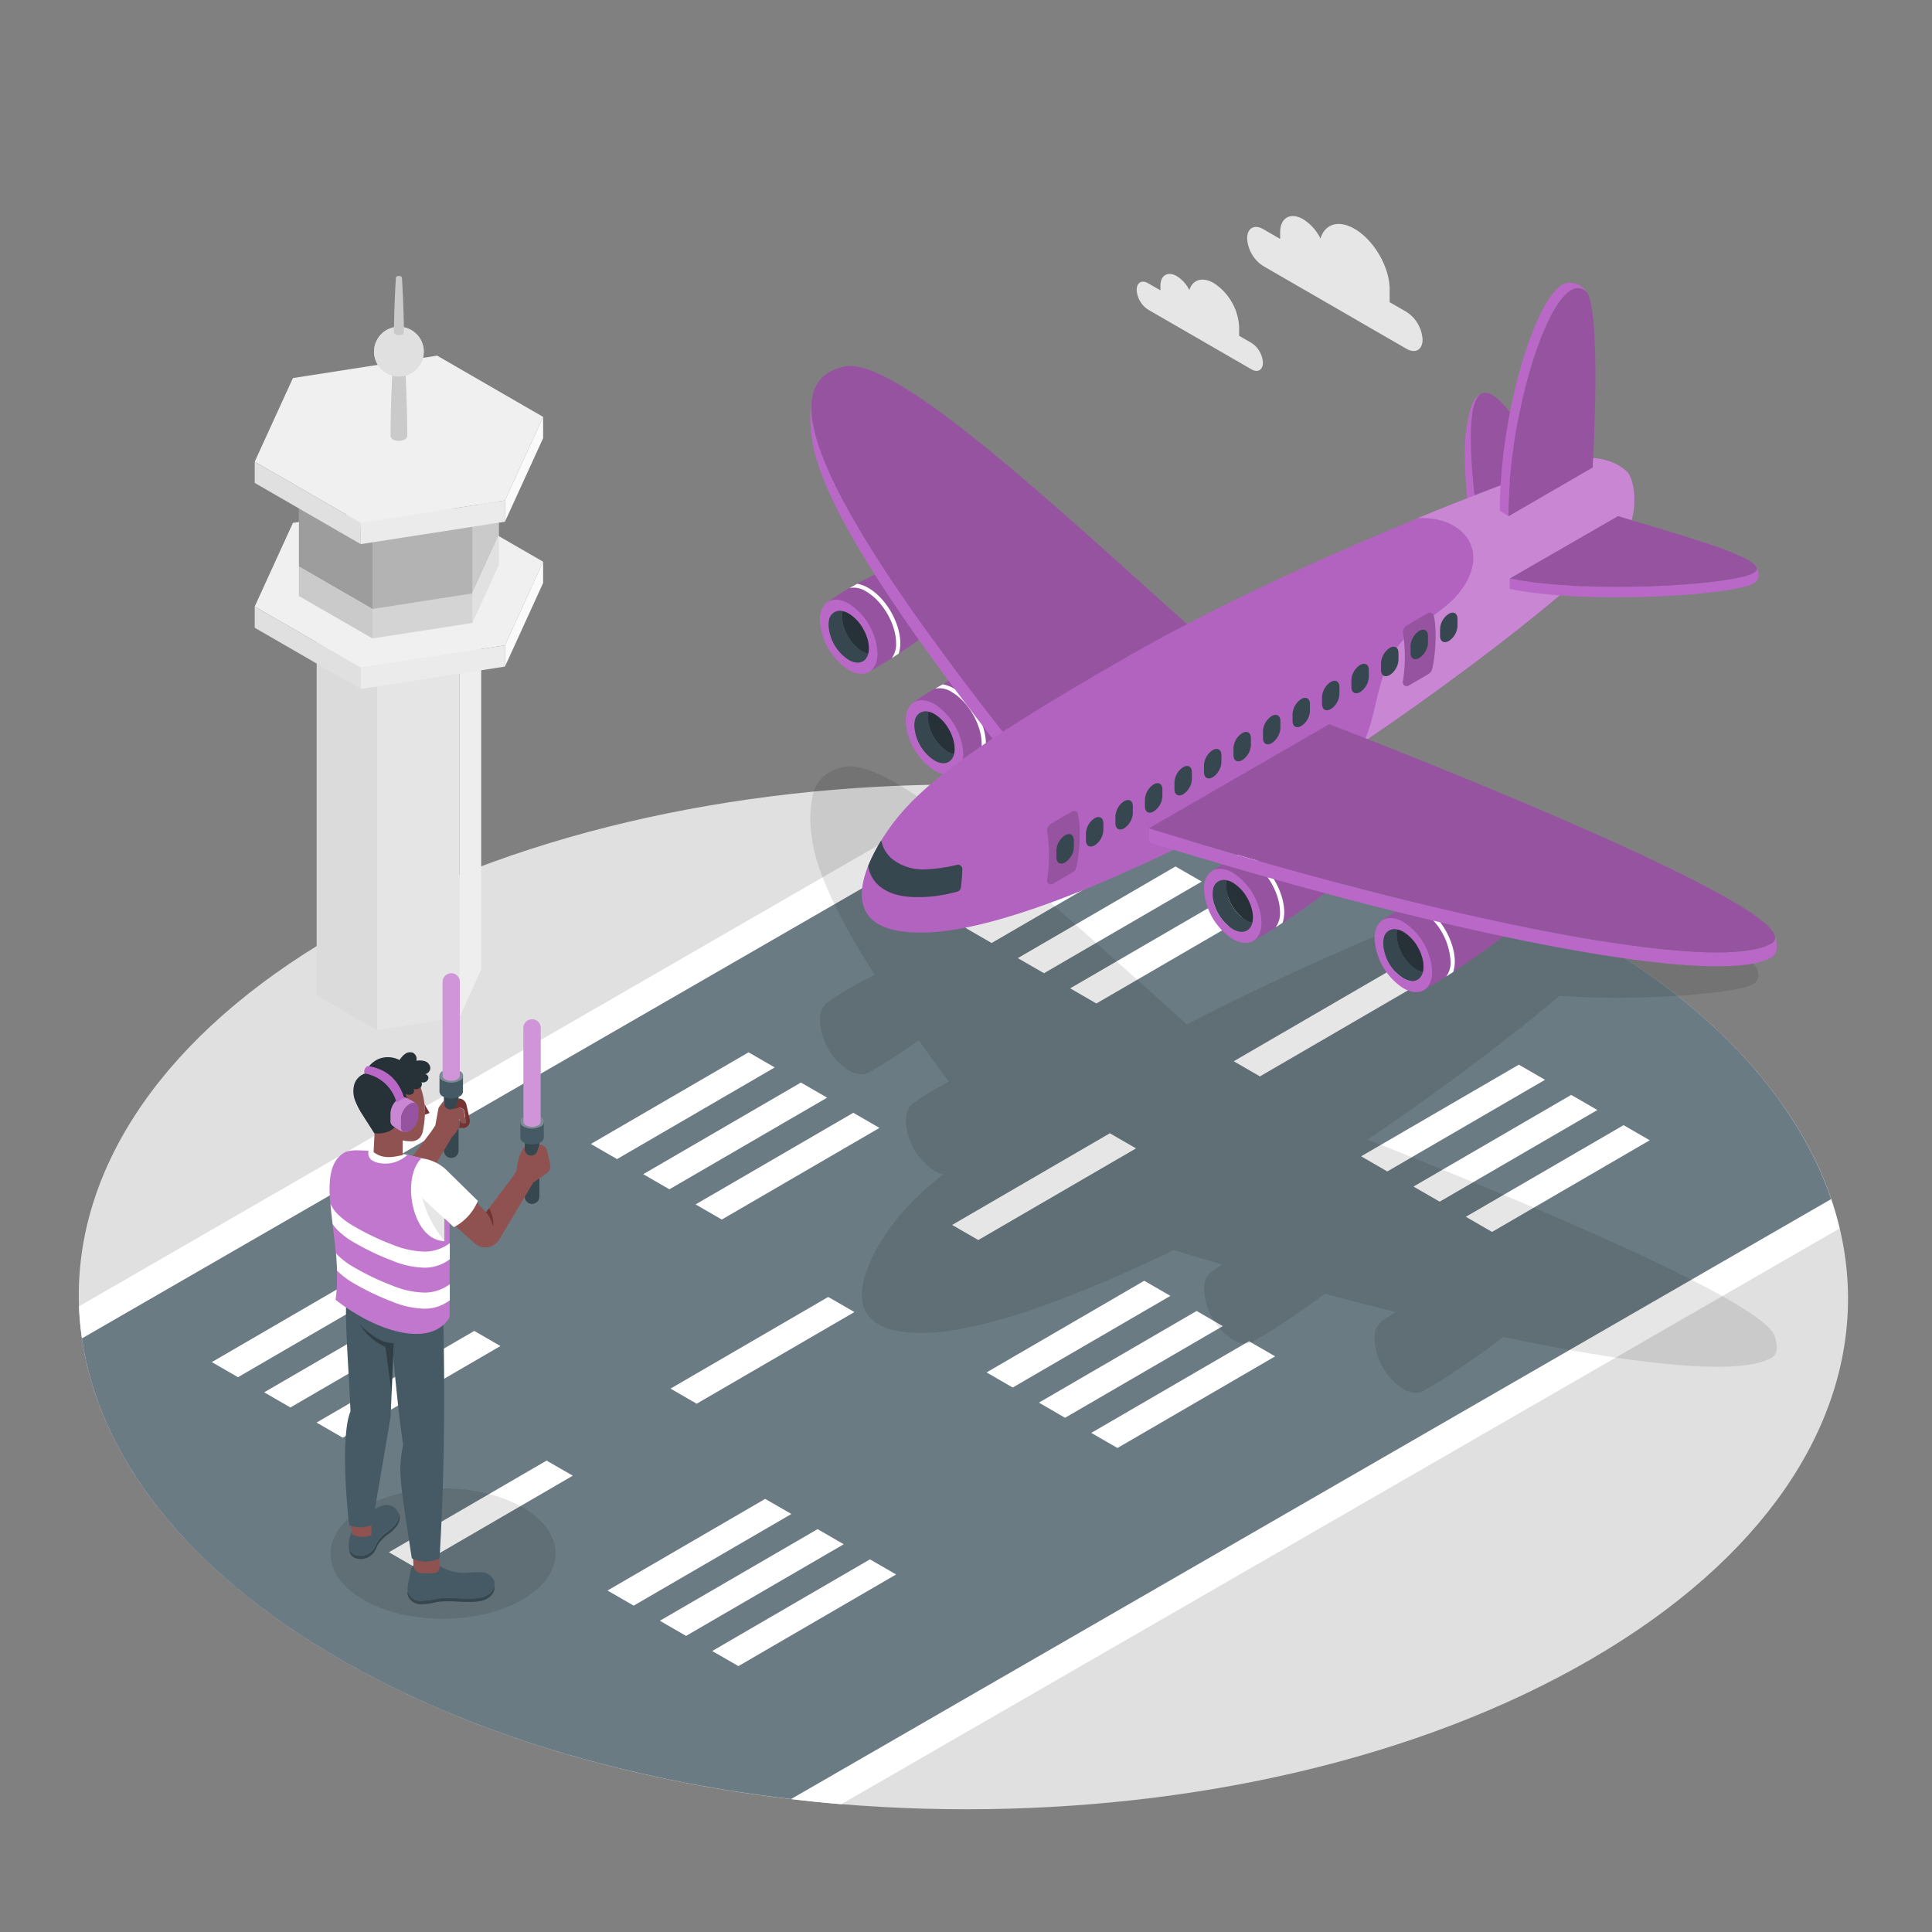 <svg xmlns="http://www.w3.org/2000/svg" viewBox="0 0 500 500"><rect x="0" y="0" width="500" height="500" fill="#808080" stroke="none"/><g id="freepik--Floor--inject-182"><path d="M410.66,241.87c-89.7-51.79-234.64-51.79-323.75,0S-1.73,377.62,88,429.4s234.64,51.79,323.76,0S500.36,293.65,410.66,241.87Z" style="fill:#e0e0e0"></path><path d="M254.45,203.08l-234,135a80,80,0,0,0,.77,8.3L268.78,203.55Q261.63,203.19,254.45,203.08Z" style="fill:#fff"></path><path d="M204.73,465.6c4.32.5,8.65,1,13,1.32l258.34-149q-.91-3.79-2.19-7.56Z" style="fill:#fff"></path><path d="M410.66,241.87C371,219,320.48,206.19,268.78,203.55L21.21,346.38c4.39,30.27,26.64,59.86,66.75,83,33.22,19.18,74,31.23,116.77,36.2L473.89,310.32C465.37,285.24,444.3,261.29,410.66,241.87Z" style="fill:#455a64"></path><path d="M410.66,241.87c-43.35-25-99.59-38-156.21-38.79l-234,135C21.68,371.19,44.19,404.13,88,429.4c36.58,21.12,82.35,33.62,129.78,37.52l258.34-149C469.47,290.08,447.67,263.23,410.66,241.87Z" style="fill:#fff;opacity:0.2"></path><polygon points="297.44 220.33 256.63 244.05 249.85 240.13 290.67 216.42 297.44 220.33" style="fill:#fff"></polygon><polygon points="311 228.15 270.18 251.87 263.41 247.96 304.22 224.24 311 228.15" style="fill:#fff"></polygon><polygon points="324.55 235.98 283.74 259.7 276.96 255.78 317.77 232.07 324.55 235.98" style="fill:#fff"></polygon><polygon points="413.4 287.27 372.59 310.99 365.81 307.08 406.62 283.36 413.4 287.27" style="fill:#fff"></polygon><polygon points="426.95 295.1 386.14 318.82 379.36 314.9 420.18 291.19 426.95 295.1" style="fill:#fff"></polygon><polygon points="399.85 279.45 359.03 303.17 352.26 299.25 393.07 275.54 399.85 279.45" style="fill:#fff"></polygon><polygon points="200.5 276.25 159.69 299.97 152.91 296.06 193.73 272.34 200.5 276.25" style="fill:#fff"></polygon><polygon points="214.06 284.07 173.24 307.79 166.47 303.88 207.28 280.16 214.06 284.07" style="fill:#fff"></polygon><polygon points="227.61 291.9 186.8 315.62 180.02 311.7 220.83 287.99 227.61 291.9" style="fill:#fff"></polygon><polygon points="316.46 343.2 275.64 366.92 268.87 363 309.68 339.28 316.46 343.2" style="fill:#fff"></polygon><polygon points="330.01 351.02 289.2 374.74 282.42 370.83 323.24 347.11 330.01 351.02" style="fill:#fff"></polygon><polygon points="302.9 335.37 262.09 359.09 255.32 355.18 296.13 331.46 302.9 335.37" style="fill:#fff"></polygon><polygon points="102.41 332.7 61.59 356.42 54.82 352.51 95.63 328.79 102.41 332.7" style="fill:#fff"></polygon><polygon points="115.96 340.53 75.15 364.25 68.37 360.33 109.18 336.62 115.96 340.53" style="fill:#fff"></polygon><polygon points="129.51 348.35 88.7 372.07 81.92 368.16 122.74 344.44 129.51 348.35" style="fill:#fff"></polygon><polygon points="218.36 399.65 177.55 423.37 170.77 419.45 211.59 395.74 218.36 399.65" style="fill:#fff"></polygon><polygon points="231.91 407.47 191.1 431.19 184.32 427.28 225.14 403.56 231.91 407.47" style="fill:#fff"></polygon><polygon points="204.81 391.82 164 415.54 157.22 411.63 198.03 387.91 204.81 391.82" style="fill:#fff"></polygon><polygon points="366.88 254.85 326.07 278.57 319.29 274.65 360.11 250.94 363.5 252.89 366.88 254.85" style="fill:#fff"></polygon><polygon points="294 297.2 253.18 320.92 246.41 317.01 287.23 293.29 290.62 295.25 294 297.2" style="fill:#fff"></polygon><polygon points="221.12 339.56 180.3 363.28 173.53 359.37 214.34 335.65 217.73 337.6 221.12 339.56" style="fill:#fff"></polygon><polygon points="148.24 381.91 107.42 405.63 100.65 401.72 141.46 378 144.85 379.96 148.24 381.91" style="fill:#fff"></polygon></g><g id="freepik--Shadows--inject-182"><path d="M94.15,390.13C82.74,396.72,82.68,407.4,94,414s29.78,6.59,41.19,0,11.47-17.26.13-23.85S105.56,383.54,94.15,390.13Z" style="opacity:0.1"></path><path d="M459.32,345.92h0c-2.52-9.66-77.89-40.14-105.37-51l1.39-.94.11-.07,4.61-3.18.18-.13c1.55-1.07,3.12-2.18,4.71-3.3l.21-.14,4.77-3.41.26-.19,4.78-3.47.28-.21,2.38-1.75.14-.1,2.25-1.68.29-.21,2.33-1.75.26-.2c.73-.55,1.45-1.09,2.16-1.64l.24-.18,2.26-1.73.37-.29,2.1-1.62.17-.14,2.19-1.71.41-.32,2.06-1.64.1-.08,2.08-1.67.43-.35q2.05-1.67,4-3.3c.14-.12.28-.24.43-.35l1.72-1.45c19.6,1.43,45.29-.45,50.08-3a2.49,2.49,0,0,0,.62-.46h0c.9-.89,1.06-2.28.13-4h0c-1.92-3.18-18.35-7.83-32.23-12,1.31-4.26.71-10.65-1.2-12.55a14,14,0,0,0-8.75-3.51c-5.59,1.07-10.89,3.12-14.09,1.33-2.95-1.65-3.86-6.84-7.43-13.16-2.55-3.29-5.1-5.53-7.06-5-2.44.66-3.41,3.81-4.15,8.62h0c-.87,4.69-.5,12.19.1,18.61-4,1.57-8.3,3.29-12.79,5.13h0c-18.27,7.5-40,17.12-59.66,27.38-33-29.44-75.4-69.49-88.64-66.67-4.65,1-7.29,3.5-8.21,7.27h0s0,.09,0,.14a10.34,10.34,0,0,0-.25,1.39,28.64,28.64,0,0,0,0,9.32v0c.94,8.62,6.92,21,16.29,35.74-2.26,1.11-4.47,2.27-6.54,3.48l0,0h0c-1.94,1.13-3.77,2.29-5.39,3.46h0c-1.38.76-2.24,2.43-2.25,4.82A16.4,16.4,0,0,0,219.62,277c2.33,1.34,4.41,1.31,5.78.18h0c2.22-1.22,4.65-2.72,7.15-4.36h0c1.73-1.14,3.49-2.34,5.24-3.58q3.69,5.22,7.75,10.68c-1.19.63-2.36,1.28-3.49,1.93l0,0h0a62.06,62.06,0,0,0-5.39,3.47h0c-1.38.76-2.24,2.43-2.25,4.82a16.41,16.41,0,0,0,7.44,12.87,7.6,7.6,0,0,0,2.27.9c-7.33,5.8-11.31,10.28-14.39,14.73-.55.8-1.1,1.64-1.63,2.5h0c-.65,1.05-1.27,2.13-1.84,3.23v0c-.57,1.1-1.09,2.22-1.54,3.34h0c-3.41,8.53-2.62,17,12.79,17.23,16.33.5,43.58-10.47,66.28-21.43q6.32,1.92,12.53,3.74c-.86.55-1.68,1.11-2.46,1.67h0c-1.38.76-2.24,2.42-2.24,4.81A16.37,16.37,0,0,0,319,346.69c2.33,1.34,4.41,1.31,5.78.18h0c2.22-1.22,4.65-2.72,7.15-4.36h0c3.65-2.4,7.44-5.11,10.94-7.7,6.27,1.68,12.4,3.27,18.34,4.75-1.15.72-2.25,1.45-3.26,2.18h0c-1.38.76-2.24,2.43-2.25,4.82a16.43,16.43,0,0,0,7.43,12.88c2.33,1.34,4.41,1.31,5.79.18h0c2.22-1.22,4.65-2.72,7.15-4.37h0c4.39-2.88,9-6.21,13-9.25,35.8,7.58,61.5,9.94,69.29,5.45A2.25,2.25,0,0,0,459,351h0C460,350,460.1,348.27,459.32,345.92Z" style="opacity:0.1"></path></g><g id="freepik--Tower--inject-182"><polygon points="81.95 257.58 81.95 155.42 97.6 164.46 97.6 266.62 81.95 257.58" style="fill:#e6e6e6"></polygon><polygon points="118.89 161.15 118.89 263.31 97.6 266.62 97.6 164.46 118.89 161.15" style="fill:#f0f0f0"></polygon><polygon points="124.53 148.81 124.53 250.97 118.89 263.31 118.89 161.15 124.53 148.81" style="fill:#fafafa"></polygon><g style="opacity:0.05"><polygon points="81.95 257.58 81.95 155.42 97.6 164.46 97.6 266.62 81.95 257.58"></polygon><polygon points="118.89 161.15 118.89 263.31 97.6 266.62 97.6 164.46 118.89 161.15"></polygon><polygon points="124.53 148.81 124.53 250.97 118.89 263.31 118.89 161.15 124.53 148.81"></polygon></g><polygon points="140.56 145.37 130.68 167.01 93.36 172.81 65.92 156.96 75.81 135.33 113.13 129.53 140.56 145.37" style="fill:#f0f0f0"></polygon><polygon points="65.92 162.46 65.92 156.96 93.36 172.81 93.36 178.31 65.92 162.46" style="fill:#e0e0e0"></polygon><polygon points="130.68 167.01 130.68 172.51 93.36 178.31 93.36 172.81 130.68 167.01" style="fill:#ebebeb"></polygon><polygon points="140.56 145.37 140.56 150.87 130.68 172.51 130.68 167.01 140.56 145.37" style="fill:#fafafa"></polygon><polygon points="96.39 138.25 77.36 127.26 77.36 146.63 96.39 157.62 96.39 138.25" style="fill:#e0e0e0"></polygon><polygon points="122.27 134.23 96.39 138.25 96.39 157.61 122.27 153.59 122.27 134.23" style="fill:#e0e0e0"></polygon><polygon points="129.12 119.22 122.27 134.23 122.27 153.46 129.12 138.46 129.12 119.22" style="fill:#e0e0e0"></polygon><polygon points="96.39 138.25 77.36 127.26 77.36 146.63 96.39 157.62 96.39 138.25" style="opacity:0.3"></polygon><polygon points="77.36 146.63 77.36 154.24 96.39 165.23 96.39 157.62 77.36 146.63" style="fill:#e0e0e0"></polygon><polygon points="96.39 157.61 96.39 165.23 122.27 161.21 122.27 153.59 96.39 157.61" style="fill:#ebebeb"></polygon><polygon points="122.27 134.23 96.39 138.25 96.39 157.61 122.27 153.59 122.27 134.23" style="opacity:0.2"></polygon><polygon points="129.12 119.22 122.27 134.23 122.27 153.46 129.12 138.46 129.12 119.22" style="opacity:0.1"></polygon><polygon points="122.27 153.46 122.27 161.21 129.12 146.2 129.12 138.46 122.27 153.46" style="fill:#fafafa"></polygon><polygon points="77.36 146.63 77.36 154.24 96.39 165.23 96.39 157.62 77.36 146.63" style="opacity:0.1"></polygon><polygon points="96.39 157.61 96.39 165.23 122.27 161.21 122.27 153.59 96.39 157.61" style="opacity:0.1"></polygon><polygon points="122.27 153.46 122.27 161.21 129.12 146.2 129.12 138.46 122.27 153.46" style="opacity:0.1"></polygon><polygon points="140.56 107.89 130.68 129.52 93.36 135.32 65.92 119.48 75.81 97.84 113.13 92.04 140.56 107.89" style="fill:#f0f0f0"></polygon><polygon points="65.92 124.98 65.92 119.48 93.36 135.32 93.36 140.82 65.92 124.98" style="fill:#e0e0e0"></polygon><polygon points="130.68 129.52 130.68 135.02 93.36 140.82 93.36 135.32 130.68 129.52" style="fill:#ebebeb"></polygon><polygon points="140.56 107.89 140.56 113.39 130.68 135.02 130.68 129.52 140.56 107.89" style="fill:#fafafa"></polygon><path d="M105.4,112.86c0-10.39-.84-23.88-.84-23.88h0a.67.67,0,0,0-.39-.54,2.06,2.06,0,0,0-1.87,0,.67.67,0,0,0-.38.54s-.84,13.49-.84,23.88a1.13,1.13,0,0,0,.64.89,3.41,3.41,0,0,0,3,0A1.09,1.09,0,0,0,105.4,112.86Z" style="fill:#e0e0e0"></path><path d="M105.4,112.86c0-10.39-.84-23.88-.84-23.88h0a.67.67,0,0,0-.39-.54,2.06,2.06,0,0,0-1.87,0,.67.67,0,0,0-.38.54s-.84,13.49-.84,23.88a1.13,1.13,0,0,0,.64.89,3.41,3.41,0,0,0,3,0A1.09,1.09,0,0,0,105.4,112.86Z" style="opacity:0.1"></path><path d="M109.67,91a6.43,6.43,0,1,1-6.43-6.43A6.43,6.43,0,0,1,109.67,91Z" style="fill:#e0e0e0"></path><path d="M109.67,91a6.43,6.43,0,1,1-6.43-6.43A6.43,6.43,0,0,1,109.67,91Z" style="fill:#e0e0e0"></path><path d="M104.52,86c0-6.15-.5-14.13-.5-14.13h0a.41.41,0,0,0-.23-.32,1.25,1.25,0,0,0-1.1,0,.41.41,0,0,0-.23.32s-.5,8-.5,14.13a.65.65,0,0,0,.38.52,2,2,0,0,0,1.81,0A.64.64,0,0,0,104.52,86Z" style="fill:#e0e0e0"></path><path d="M104.52,86c0-6.15-.5-14.13-.5-14.13h0a.41.41,0,0,0-.23-.32,1.25,1.25,0,0,0-1.1,0,.41.41,0,0,0-.23.32s-.5,8-.5,14.13a.65.65,0,0,0,.38.52,2,2,0,0,0,1.81,0A.64.64,0,0,0,104.52,86Z" style="opacity:0.1"></path></g><g id="freepik--Clouds--inject-182"><path d="M350.55,59.22c-4.17-2.41-7.69-1.23-8.81,2.51a12.3,12.3,0,0,0-4.5-5c-3.27-1.89-5.93-.37-5.94,3.38v1.72l-4.38-2.53c-2.29-1.32-4.15-.26-4.16,2.37a9.1,9.1,0,0,0,4.13,7.16L364,90.27c2.29,1.32,4.15.26,4.16-2.37a9.14,9.14,0,0,0-4.13-7.16l-4.39-2.53V75C359.7,69.22,355.61,62.14,350.55,59.22Z" style="fill:#e6e6e6"></path><path d="M314.14,73.27c-3-1.73-5.52-.88-6.33,1.81a8.8,8.8,0,0,0-3.23-3.6c-2.34-1.36-4.25-.27-4.26,2.43v1.23l-3.15-1.81c-1.65-1-3-.19-3,1.7a6.55,6.55,0,0,0,3,5.13l26.67,15.4c1.64,1,3,.19,3-1.7a6.53,6.53,0,0,0-3-5.14l-3.15-1.81V84.63A14.48,14.48,0,0,0,314.14,73.27Z" style="fill:#e6e6e6"></path></g><g id="freepik--Character--inject-182"><path d="M116.78,299.68h0a1.9,1.9,0,0,1-1.9-1.9v-15h3.8v15A1.9,1.9,0,0,1,116.78,299.68Z" style="fill:#37474f"></path><path d="M113.74,278.42v4.09h0a1.5,1.5,0,0,0,.88,1.25,4.72,4.72,0,0,0,4.3,0,1.53,1.53,0,0,0,.9-1.25v-4.09Z" style="fill:#455a64"></path><path d="M114.64,277.18a1.31,1.31,0,0,0,0,2.49,4.79,4.79,0,0,0,4.3,0,1.31,1.31,0,0,0,0-2.49A4.7,4.7,0,0,0,114.64,277.18Z" style="fill:#455a64"></path><path d="M114.64,277.18a1.31,1.31,0,0,0,0,2.49,4.79,4.79,0,0,0,4.3,0,1.31,1.31,0,0,0,0-2.49A4.7,4.7,0,0,0,114.64,277.18Z" style="fill:#fff;opacity:0.3"></path><path d="M116.78,251.89a2.23,2.23,0,0,0-2.23,2.22v24.31h0a1.11,1.11,0,0,0,.65.91,3.41,3.41,0,0,0,3.14,0,1.11,1.11,0,0,0,.66-.91h0V254.11A2.22,2.22,0,0,0,116.78,251.89Z" style="fill:#BA68C8"></path><path d="M116.78,251.89a2.23,2.23,0,0,0-2.23,2.22v24.31h0a1.11,1.11,0,0,0,.65.91,3.41,3.41,0,0,0,3.14,0,1.11,1.11,0,0,0,.66-.91h0V254.11A2.22,2.22,0,0,0,116.78,251.89Z" style="fill:#fff;opacity:0.3"></path><path d="M106.62,305.43a8.53,8.53,0,0,0-1.74-3.62l.78-1C106.25,301.86,107.09,304,106.62,305.43Z" style="fill:#753432"></path><path d="M121.54,289.58l-.83-3.68a2.08,2.08,0,0,0-2-1.62h0l-.54,1.69a1.66,1.66,0,0,1-1,1.06l1.68-.3a1.15,1.15,0,0,1,1.35,1l.41,2.88c-.9.17-1.43.15-1.81-1.25a6.84,6.84,0,0,1,0,2.56h1a1.86,1.86,0,0,0,1.09-.35h0A1.89,1.89,0,0,0,121.54,289.58Z" style="fill:#753432"></path><path d="M118.73,289.34c.38,1.4.91,1.42,1.81,1.25l-.41-2.88a1.15,1.15,0,0,0-1.35-1l-1.68.3a1.65,1.65,0,0,1-2.22-1.57v-.64l-1.37,1.84-.85,4.61-1,1.52-6.8,9-2.84-3-5.68,6,5.6,5a4.17,4.17,0,0,0,6.36-1l8.79-14.72a5,5,0,0,0,1.55-2.2l0,0A6.84,6.84,0,0,0,118.73,289.34Z" style="fill:#8f5251"></path><path d="M137.69,311.58h0a1.9,1.9,0,0,1-1.89-1.9v-15h3.79v15A1.9,1.9,0,0,1,137.69,311.58Z" style="fill:#37474f"></path><path d="M134.66,290.33v4.09h0a1.5,1.5,0,0,0,.88,1.25,4.79,4.79,0,0,0,4.3,0,1.54,1.54,0,0,0,.89-1.25v-4.09Z" style="fill:#455a64"></path><path d="M135.55,289.08a1.32,1.32,0,0,0,0,2.49,4.72,4.72,0,0,0,4.3,0,1.32,1.32,0,0,0,0-2.49A4.79,4.79,0,0,0,135.55,289.08Z" style="fill:#455a64"></path><path d="M135.55,289.08a1.32,1.32,0,0,0,0,2.49,4.72,4.72,0,0,0,4.3,0,1.32,1.32,0,0,0,0-2.49A4.79,4.79,0,0,0,135.55,289.08Z" style="fill:#fff;opacity:0.3"></path><path d="M137.69,263.8a2.22,2.22,0,0,0-2.22,2.22v24.31h0a1.09,1.09,0,0,0,.65.91,3.47,3.47,0,0,0,3.14,0,1.11,1.11,0,0,0,.66-.91h0V266A2.22,2.22,0,0,0,137.69,263.8Z" style="fill:#BA68C8"></path><path d="M137.69,263.8a2.22,2.22,0,0,0-2.22,2.22v24.31h0a1.09,1.09,0,0,0,.65.91,3.47,3.47,0,0,0,3.14,0,1.11,1.11,0,0,0,.66-.91h0V266A2.22,2.22,0,0,0,137.69,263.8Z" style="fill:#fff;opacity:0.3"></path><path d="M105.58,412.13a3.57,3.57,0,0,0,3.21,2.17,16.44,16.44,0,0,0,4.06-.52c3-.55,5.93,0,8.94-.08a12.67,12.67,0,0,0,2.94-.32,4.85,4.85,0,0,0,2.51-1.48,3.32,3.32,0,0,0,.72-1.57,3.1,3.1,0,0,1-.72,2.45,4.85,4.85,0,0,1-2.51,1.48,12.67,12.67,0,0,1-2.94.32c-3,.07-5.92-.47-8.94.08a16,16,0,0,1-4.06.52,3.58,3.58,0,0,1-3.21-2.16,3.43,3.43,0,0,1-.1-1.39A2.77,2.77,0,0,0,105.58,412.13Z" style="fill:#37474f"></path><path d="M105.66,409.63c.18-.91.37-1.82.55-2.74a4,4,0,0,1,.47-1.39,1.38,1.38,0,0,1,1.22-.7c1.65-.22,4-.82,5.35.13a12.29,12.29,0,0,0,7.38,2.14,25.53,25.53,0,0,1,4.09-.16,3.65,3.65,0,0,1,3.17,2.23,2.65,2.65,0,0,1,.07,1.19,3.32,3.32,0,0,1-.72,1.57,4.85,4.85,0,0,1-2.51,1.48,12.67,12.67,0,0,1-2.94.32c-3,.07-5.92-.47-8.94.08a16.44,16.44,0,0,1-4.06.52,3.57,3.57,0,0,1-3.21-2.17,2.77,2.77,0,0,1-.1-.5A6.47,6.47,0,0,1,105.66,409.63Z" style="fill:#455a64"></path><path d="M113.65,402.06l.11,3.57a1.41,1.41,0,0,1-1.31,1.46,22.72,22.72,0,0,1-3.6,0,2,2,0,0,1-1.84-1.91l-.14-2.64Z" style="fill:#8f5251"></path><path d="M90.33,400.16a2.8,2.8,0,0,0,.48,1.47,2.67,2.67,0,0,0,1.69.95,4.27,4.27,0,0,0,4.18-1.72c.45-.65.7-1.42,1.13-2.08a9.39,9.39,0,0,1,2.34-2.28,10,10,0,0,0,2.37-2.27,3.34,3.34,0,0,0,.45-3,2.88,2.88,0,0,1,.22.38,3.42,3.42,0,0,1-.43,3.22,9.89,9.89,0,0,1-2.41,2.33A9.88,9.88,0,0,0,98,399.49c-.43.69-.69,1.48-1.15,2.15a4.31,4.31,0,0,1-4.27,1.77,2.73,2.73,0,0,1-1.72-1,3.39,3.39,0,0,1-.5-2.05C90.32,400.31,90.33,400.23,90.33,400.16Z" style="fill:#37474f"></path><path d="M91.42,395.68c1.08-1.91,3.32-3.29,5-4.64a6.47,6.47,0,0,1,3.34-1.52,3.16,3.16,0,0,1,3.12,1.59,1,1,0,0,0,0,.1,3.34,3.34,0,0,1-.45,3,10,10,0,0,1-2.37,2.27,9.39,9.39,0,0,0-2.34,2.28c-.43.66-.68,1.43-1.13,2.08a4.27,4.27,0,0,1-4.18,1.72,2.67,2.67,0,0,1-1.69-.95,2.8,2.8,0,0,1-.48-1.47c0-.17,0-.35,0-.52A8.36,8.36,0,0,1,91.42,395.68Z" style="fill:#455a64"></path><path d="M96.12,394v3.24a5.44,5.44,0,0,1-5.05-.22l-.3-2.92Z" style="fill:#8f5251"></path><path d="M89.92,335.15c-1,2.92.22,16.79.79,30.1-2.11,5-1.54,19.3-.33,29.45,0,0,2.11,1.29,5.93,0l4.78-28,.67-15.82s1.2,14,2.58,23c-1.3,6.89-1,8.19,2.23,29.4a8,8,0,0,0,7.18,0c1.81-29.8,1.14-57,.8-66.72Z" style="fill:#455a64"></path><path d="M101.35,360.52l.54-12.9c-3.33,0-6.43-2.49-8.78-4.86a14.88,14.88,0,0,0,6.64,5.81Z" style="opacity:0.3"></path><path d="M115.06,312.13V337.4c-14.88,6.23-24.52.6-25.83-2.33.69-10.28-1.74-22.31-1.56-27.43s.82-10.87,8.74-9.71l8.43.82,4.28,1Z" style="fill:#fff"></path><path d="M115.06,315.39l-6.1-6.71a29.2,29.2,0,0,0,6.1,12.53Z" style="opacity:0.1"></path><path d="M138,306.05l-8.79,14.72a4.18,4.18,0,0,1-6.37,1l-5.59-5,5.68-6,2.84,2.95,6.8-9,1-1.51.51-2.76a8.22,8.22,0,0,1,1.47-3.37l.25-.33v.65a1.67,1.67,0,0,0,1.67,1.67h0a1.67,1.67,0,0,0,1.59-1.17l.53-1.69h0a2.08,2.08,0,0,1,2,1.62l.81,3.57a2.08,2.08,0,0,1-.83,2.16Z" style="fill:#8f5251"></path><path d="M127.54,317.34a8.6,8.6,0,0,0-1.74-3.63l.78-1C127.17,313.77,128,315.89,127.54,317.34Z" style="fill:#753432"></path><path d="M123.66,310.78l-8-7.86a11.23,11.23,0,0,0-6.57-3.15l-.14,0c-3.39,7.41,1.09,11,1.09,11l7.42,6.82A13.39,13.39,0,0,0,123.66,310.78Z" style="fill:#fff"></path><path d="M108.88,281.4a1.2,1.2,0,0,0,.18-1.32,1.5,1.5,0,0,0,1.25-.18,1.14,1.14,0,0,0,.55-1.07,1,1,0,0,0-.81-.85,1.61,1.61,0,0,0,1-.66,1.56,1.56,0,0,0,.3-1.12,2.06,2.06,0,0,0-1.41-1.57,4.9,4.9,0,0,0-2.19-.11,1.78,1.78,0,0,0-.93-2.09,2.18,2.18,0,0,0-2,.33,6.16,6.16,0,0,0-1.43,1.58,6.48,6.48,0,0,0-5.27-.34,6.58,6.58,0,0,0-3.67,3.82,4.33,4.33,0,0,0-2.79,2.91,6.82,6.82,0,0,0,.24,4.09,18.9,18.9,0,0,0,1.91,3.68c.35.56.7,1.12,1.06,1.67s1.57,2.44,2,3.14a6.55,6.55,0,0,0,6.23-.39,10.62,10.62,0,0,0,4-5A33.76,33.76,0,0,0,108.88,281.4Z" style="fill:#263238"></path><path d="M109.85,285.73l1.33,2.31-1.32.49A26.14,26.14,0,0,0,109.85,285.73Z" style="fill:#753432"></path><path d="M109.85,285.73a18.5,18.5,0,0,0-1-4.33,1.76,1.76,0,0,1-1.86.38.9.9,0,0,1,0,1.08,1.34,1.34,0,0,1-1,.48,2.51,2.51,0,0,1-1.07-.25,6,6,0,0,1,.57,3.17,8.39,8.39,0,0,1-3.19,5.33l0,0a5.12,5.12,0,0,1-1.37,1.06,7.15,7.15,0,0,1-4,.64l-.24,4.88c2.26,1.73,4.64,1.43,7.52.75v-3.79a9.19,9.19,0,0,0,2.39.23,3.07,3.07,0,0,0,2.13-1,4.23,4.23,0,0,0,.78-2,27.06,27.06,0,0,0,.45-3.91A26.14,26.14,0,0,0,109.85,285.73Z" style="fill:#8f5251"></path><path d="M115.06,315.39v5.82c-8.45-.14-11.3-16.35-6-21.44,0,0-1.45-.42-3.58-.92a8.44,8.44,0,0,1-7.71,2.07,4.37,4.37,0,0,1-1.78-.84,2.37,2.37,0,0,1-.61-2.26c-2.69-.12-5.06-.35-6.53.63-7.87,5.23.12,22.67-2,37.93,10.27,8.05,24.44,12.73,29.5,4.58V316.63Z" style="fill:#BA68C8"></path><path d="M115.06,315.39v5.82c-8.45-.14-11.3-16.35-6-21.44,0,0-1.45-.42-3.58-.92a8.44,8.44,0,0,1-7.71,2.07,4.37,4.37,0,0,1-1.78-.84,2.37,2.37,0,0,1-.61-2.26c-2.69-.12-5.06-.35-6.53.63-7.87,5.23.12,22.67-2,37.93,10.27,8.05,24.44,12.73,29.5,4.58V316.63Z" style="fill:#fff;opacity:0.1"></path><path d="M92,321.75a65.07,65.07,0,0,0,9.51,4.5,22.72,22.72,0,0,0,8.33,1.82,10.7,10.7,0,0,0,6.57-2.18v-4.16a10.83,10.83,0,0,1-6.57,2.18,23.13,23.13,0,0,1-8.33-1.82A64.11,64.11,0,0,1,92,317.58a20.51,20.51,0,0,1-4.65-3.4,10.13,10.13,0,0,1-1.82-2.58c.14,1.64.34,3.37.56,5.17a11.25,11.25,0,0,0,1.26,1.57A20.86,20.86,0,0,0,92,321.75Z" style="fill:#fff"></path><path d="M101.52,332.7A64.11,64.11,0,0,1,92,328.19a20.51,20.51,0,0,1-4.65-3.4,5.34,5.34,0,0,1-.39-.44c.13,1.49.23,3,.28,4.48l.11.13a20.82,20.82,0,0,0,4.65,3.4,65.13,65.13,0,0,0,9.51,4.51,23.13,23.13,0,0,0,8.33,1.82,10.83,10.83,0,0,0,6.57-2.18v-4.17a10.83,10.83,0,0,1-6.57,2.18A22.93,22.93,0,0,1,101.52,332.7Z" style="fill:#fff"></path><path d="M103.79,291.47v-1.84a4.93,4.93,0,0,1,2.25-3.89,1.53,1.53,0,0,1,1.66-.1h0a9.18,9.18,0,0,0-2.89-1.61h0a1.62,1.62,0,0,0-1.5.2,4.93,4.93,0,0,0-2.25,3.89V290a1.5,1.5,0,0,0,.74,1.47h0a10.07,10.07,0,0,0,2.83,1.57v0A1.44,1.44,0,0,1,103.79,291.47Z" style="fill:#BA68C8"></path><path d="M103.79,291.47v-1.84a4.93,4.93,0,0,1,2.25-3.89,1.53,1.53,0,0,1,1.66-.1h0a9.18,9.18,0,0,0-2.89-1.61h0a1.62,1.62,0,0,0-1.5.2,4.93,4.93,0,0,0-2.25,3.89V290a1.5,1.5,0,0,0,.74,1.47h0a10.07,10.07,0,0,0,2.83,1.57v0A1.44,1.44,0,0,1,103.79,291.47Z" style="fill:#fff;opacity:0.2"></path><path d="M108.29,287a1.58,1.58,0,0,0-.59-1.39,1.53,1.53,0,0,0-1.66.1,4.93,4.93,0,0,0-2.25,3.89v1.84a1.44,1.44,0,0,0,.85,1.51,1.7,1.7,0,0,0,1.42-.23,5,5,0,0,0,2.24-3.89Z" style="fill:#BA68C8"></path><path d="M108.29,287a1.58,1.58,0,0,0-.59-1.39,1.53,1.53,0,0,0-1.66.1,4.93,4.93,0,0,0-2.25,3.89v1.84a1.44,1.44,0,0,0,.85,1.51,1.7,1.7,0,0,0,1.42-.23,5,5,0,0,0,2.24-3.89Z" style="opacity:0.2"></path><path d="M94.4,277.82a10.29,10.29,0,0,1,8.24,7.61,4.13,4.13,0,0,1,2-1.15c-2.08-7-7.39-8-9.17-8.36C94.48,275.8,94,277.34,94.4,277.82Z" style="fill:#BA68C8"></path></g><g id="freepik--Aircraft--inject-182"><path d="M382.76,137s-5.33-33.54,1-35.27c-2.44.66-3.41,3.82-4.15,8.62h0c-1.78,9.55,1.59,30.76,1.59,30.76L400,129.54s-.43-.93-1.16-2.41Z" style="fill:#BA68C8"></path><path d="M382.76,137l16.1-9.88,2.77-1.71S389.85,100,383.72,101.74C377.43,103.47,382.76,137,382.76,137Z" style="fill:#BA68C8"></path><path d="M382.76,137l16.1-9.88,2.77-1.71S389.85,100,383.72,101.74C377.43,103.47,382.76,137,382.76,137Z" style="opacity:0.2"></path><path d="M281,173.53a10.6,10.6,0,0,0-4.83-8.35,3.66,3.66,0,0,0-3.05-.52h0l-.05,0c-1,.34-24.41,8.24-36.46,17l11,17.88c12.67-7,32.15-23,32.15-23A3.51,3.51,0,0,0,281,173.53Z" style="fill:#BA68C8"></path><path d="M281,173.53a10.6,10.6,0,0,0-4.83-8.35,3.66,3.66,0,0,0-3.05-.52h0l-.05,0c-1,.34-24.41,8.24-36.46,17l11,17.88c12.67-7,32.15-23,32.15-23A3.51,3.51,0,0,0,281,173.53Z" style="opacity:0.2"></path><path d="M255.15,192.5c0-5.25-3.69-11.67-8.26-14.31a8.73,8.73,0,0,0-2.9-1.09c-.67.37-1.33.74-2,1.12a5.82,5.82,0,0,1,4.33.89c4.28,2.47,7.75,8.48,7.73,13.39a6.14,6.14,0,0,1-1.12,3.86l1.79-1.17A8.59,8.59,0,0,0,255.15,192.5Z" style="fill:#fff"></path><path d="M245.54,188.7a12,12,0,0,1,1.11,2.55A12,12,0,0,0,245.54,188.7Z" style="fill:none"></path><path d="M236.63,187.8h0a5.91,5.91,0,0,1,.11-1.15A5.91,5.91,0,0,0,236.63,187.8Z" style="fill:none"></path><path d="M245.54,188.7a10.71,10.71,0,0,0-3.68-3.89A10.71,10.71,0,0,1,245.54,188.7Z" style="fill:none"></path><path d="M246.65,191.25a9,9,0,0,1,.4,2.57h0A9,9,0,0,0,246.65,191.25Z" style="fill:none"></path><path d="M241.86,182.24c-4.11-2.38-7.46-.47-7.48,4.26a16.41,16.41,0,0,0,7.44,12.88c4.11,2.38,7.46.46,7.48-4.27A16.39,16.39,0,0,0,241.86,182.24Zm5.19,11.58c0,3.3-2.35,4.64-5.23,3a11.47,11.47,0,0,1-5.19-9h0a5.91,5.91,0,0,1,.11-1.15c.49-2.45,2.6-3.29,5.12-1.84a10.71,10.71,0,0,1,3.68,3.89,12,12,0,0,1,1.11,2.55,9,9,0,0,1,.4,2.57Z" style="fill:#BA68C8"></path><path d="M240.08,185.56h0a5.8,5.8,0,0,1,.11-1.14c0-.08.05-.15.07-.23a2.82,2.82,0,0,0-3.52,2.46,5.91,5.91,0,0,0-.11,1.15h0a11.47,11.47,0,0,0,5.19,9c2.44,1.4,4.48.66,5.06-1.61a5.41,5.41,0,0,1-1.6-.63A11.45,11.45,0,0,1,240.08,185.56Z" style="fill:#37474f"></path><path d="M246.65,191.25a12,12,0,0,0-1.11-2.55,10.71,10.71,0,0,0-3.68-3.89,5.65,5.65,0,0,0-1.6-.62c0,.08,0,.15-.07.23a5.8,5.8,0,0,0-.11,1.14h0a11.45,11.45,0,0,0,5.2,9,5.41,5.41,0,0,0,1.6.63,5.24,5.24,0,0,0,.17-1.37A9,9,0,0,0,246.65,191.25Z" style="fill:#263238"></path><path d="M258.82,147.51a10.64,10.64,0,0,0-4.82-8.36,3.7,3.7,0,0,0-3.05-.52h0l0,0c-1,.34-24.42,8.25-36.47,17l11,17.88c12.68-7,32.16-23,32.16-23A3.48,3.48,0,0,0,258.82,147.51Z" style="fill:#BA68C8"></path><path d="M258.82,147.51a10.64,10.64,0,0,0-4.82-8.36,3.7,3.7,0,0,0-3.05-.52h0l0,0c-1,.34-24.42,8.25-36.47,17l11,17.88c12.68-7,32.16-23,32.16-23A3.48,3.48,0,0,0,258.82,147.51Z" style="opacity:0.2"></path><path d="M233,166.48c0-5.26-3.69-11.68-8.27-14.32a8.44,8.44,0,0,0-2.89-1.08l-2,1.11a5.81,5.81,0,0,1,4.34.9c4.27,2.47,7.74,8.47,7.73,13.39a6.13,6.13,0,0,1-1.13,3.85l1.8-1.16A8.69,8.69,0,0,0,233,166.48Z" style="fill:#fff"></path><path d="M223.34,162.67a12.76,12.76,0,0,1,1.12,2.55A12.76,12.76,0,0,0,223.34,162.67Z" style="fill:none"></path><path d="M214.43,161.77h0a6.68,6.68,0,0,1,.11-1.14A6.68,6.68,0,0,0,214.43,161.77Z" style="fill:none"></path><path d="M223.34,162.67a10.6,10.6,0,0,0-3.68-3.88A10.6,10.6,0,0,1,223.34,162.67Z" style="fill:none"></path><path d="M224.46,165.22a9,9,0,0,1,.4,2.57h0A9,9,0,0,0,224.46,165.22Z" style="fill:none"></path><path d="M219.67,156.22c-4.12-2.38-7.47-.47-7.48,4.26a16.4,16.4,0,0,0,7.43,12.87c4.12,2.38,7.47.46,7.48-4.26A16.34,16.34,0,0,0,219.67,156.22Zm5.19,11.57c0,3.3-2.35,4.64-5.23,3a11.47,11.47,0,0,1-5.2-9h0a6.68,6.68,0,0,1,.11-1.14c.5-2.45,2.6-3.3,5.12-1.84a10.6,10.6,0,0,1,3.68,3.88,12.76,12.76,0,0,1,1.12,2.55,9,9,0,0,1,.4,2.57Z" style="fill:#BA68C8"></path><path d="M217.89,159.54h0a5.83,5.83,0,0,1,.11-1.15,1.87,1.87,0,0,1,.07-.22,2.81,2.81,0,0,0-3.53,2.46,6.68,6.68,0,0,0-.11,1.14h0a11.47,11.47,0,0,0,5.2,9c2.44,1.41,4.48.66,5.06-1.6a5.4,5.4,0,0,1-1.61-.64A11.43,11.43,0,0,1,217.89,159.54Z" style="fill:#37474f"></path><path d="M224.46,165.22a12.76,12.76,0,0,0-1.12-2.55,10.6,10.6,0,0,0-3.68-3.88,5.06,5.06,0,0,0-1.59-.62,1.87,1.87,0,0,0-.07.22,5.83,5.83,0,0,0-.11,1.15h0a11.43,11.43,0,0,0,5.19,9,5.4,5.4,0,0,0,1.61.64,5.79,5.79,0,0,0,.17-1.38A9,9,0,0,0,224.46,165.22Z" style="fill:#263238"></path><path d="M210.35,102.08s0,.09,0,.14l0-.12Z" style="fill:#455a64"></path><path d="M267.23,199.1c-33.74-42.16-59.11-79-57.15-95.48a28.58,28.58,0,0,0,0,9.31v0c2,18.06,26,52.4,57.12,91.31l48.44-30.12V169Z" style="fill:#BA68C8"></path><path d="M267.23,199.1,315.67,169c-33.78-29.55-82.7-77.22-97.1-74.15-4.65,1-7.29,3.49-8.21,7.27l0,.12a10.21,10.21,0,0,0-.25,1.4C208.12,120.14,233.49,156.94,267.23,199.1Z" style="fill:#BA68C8"></path><path d="M267.23,199.1,315.67,169c-33.78-29.55-82.7-77.22-97.1-74.15-4.65,1-7.29,3.49-8.21,7.27l0,.12a10.21,10.21,0,0,0-.25,1.4C208.12,120.14,233.49,156.94,267.23,199.1Z" style="opacity:0.2"></path><path d="M237.48,241.33c25.41.77,77.24-26.2,97.23-37.74s73.82-50,86.34-66.5c2.73-3.63,2.34-12.7,0-15s-7.13-4.15-12.44-3.37S338.52,143.31,293.44,169s-56.74,35.89-63.74,46S216.34,241.07,237.48,241.33Z" style="fill:#BA68C8"></path><path d="M237.48,241.33c25.41.77,77.24-26.2,97.23-37.74s73.82-50,86.34-66.5c2.73-3.63,2.34-12.7,0-15s-7.13-4.15-12.44-3.37S338.52,143.31,293.44,169s-56.74,35.89-63.74,46S216.34,241.07,237.48,241.33Z" style="opacity:0.05"></path><path d="M421.05,122.05c-2.33-2.33-7.13-4.15-12.44-3.37-2.62.39-19.7,6.38-41.74,15.43a20.74,20.74,0,0,1,4.59.25c3.83.66,7.61,2.88,9.12,6.47,2.25,5.32-1.18,11.41-5.51,15.24s-9.7,6.54-13.23,11.12c-4.22,5.49-5.12,12.73-6.94,19.42a36.86,36.86,0,0,1-1.83,5.26c24.31-16.42,58.35-42.06,68-54.78C423.78,133.46,423.39,124.39,421.05,122.05Z" style="fill:#BA68C8"></path><path d="M421.05,122.05c-2.33-2.33-7.13-4.15-12.44-3.37-2.62.39-19.7,6.38-41.74,15.43a20.74,20.74,0,0,1,4.59.25c3.83.66,7.61,2.88,9.12,6.47,2.25,5.32-1.18,11.41-5.51,15.24s-9.7,6.54-13.23,11.12c-4.22,5.49-5.12,12.73-6.94,19.42a36.86,36.86,0,0,1-1.83,5.26c24.31-16.42,58.35-42.06,68-54.78C423.78,133.46,423.39,124.39,421.05,122.05Z" style="fill:#fff;opacity:0.2"></path><path d="M358.22,217.16a10.64,10.64,0,0,0-4.83-8.36,3.71,3.71,0,0,0-3-.52h0l0,0c-1,.35-24.42,8.25-36.47,17l11,17.88c12.67-7,32.15-23,32.16-23A3.48,3.48,0,0,0,358.22,217.16Z" style="fill:#BA68C8"></path><path d="M358.22,217.16a10.64,10.64,0,0,0-4.83-8.36,3.71,3.71,0,0,0-3-.52h0l0,0c-1,.35-24.42,8.25-36.47,17l11,17.88c12.67-7,32.15-23,32.16-23A3.48,3.48,0,0,0,358.22,217.16Z" style="opacity:0.2"></path><path d="M332.36,236.13c0-5.25-3.7-11.68-8.27-14.32a8.73,8.73,0,0,0-2.89-1.08l-2,1.11a5.83,5.83,0,0,1,4.33.9c4.28,2.47,7.75,8.47,7.74,13.39a6.13,6.13,0,0,1-1.13,3.85l1.8-1.16A9.32,9.32,0,0,0,332.36,236.13Z" style="fill:#fff"></path><path d="M322.74,232.32a12.17,12.17,0,0,1,1.11,2.55A12.17,12.17,0,0,0,322.74,232.32Z" style="fill:none"></path><path d="M313.83,231.43h0a5.83,5.83,0,0,1,.11-1.15A5.83,5.83,0,0,0,313.83,231.43Z" style="fill:none"></path><path d="M322.74,232.32a10.6,10.6,0,0,0-3.68-3.88A10.6,10.6,0,0,1,322.74,232.32Z" style="fill:none"></path><path d="M323.85,234.87a8.75,8.75,0,0,1,.4,2.57h0A8.75,8.75,0,0,0,323.85,234.87Z" style="fill:none"></path><path d="M319.07,225.87c-4.12-2.38-7.47-.47-7.48,4.26A16.36,16.36,0,0,0,319,243c4.12,2.38,7.47.47,7.48-4.26A16.38,16.38,0,0,0,319.07,225.87Zm5.18,11.57c0,3.31-2.34,4.65-5.22,3a11.44,11.44,0,0,1-5.2-9h0a5.83,5.83,0,0,1,.11-1.15c.49-2.45,2.6-3.3,5.12-1.84a10.6,10.6,0,0,1,3.68,3.88,12.17,12.17,0,0,1,1.11,2.55,8.75,8.75,0,0,1,.4,2.57Z" style="fill:#BA68C8"></path><path d="M317.29,229.19h0a5.86,5.86,0,0,1,.1-1.15c0-.08.05-.14.07-.22a2.81,2.81,0,0,0-3.52,2.46,5.83,5.83,0,0,0-.11,1.15h0a11.44,11.44,0,0,0,5.2,9c2.43,1.41,4.48.66,5.06-1.6a5.36,5.36,0,0,1-1.61-.63A11.47,11.47,0,0,1,317.29,229.19Z" style="fill:#37474f"></path><path d="M323.85,234.87a12.17,12.17,0,0,0-1.11-2.55,10.6,10.6,0,0,0-3.68-3.88,5.27,5.27,0,0,0-1.6-.62c0,.08,0,.14-.07.22a5.86,5.86,0,0,0-.1,1.15h0a11.47,11.47,0,0,0,5.19,9,5.36,5.36,0,0,0,1.61.63,5.81,5.81,0,0,0,.16-1.38A8.75,8.75,0,0,0,323.85,234.87Z" style="fill:#263238"></path><path d="M402.36,229.9a10.64,10.64,0,0,0-4.82-8.36,3.7,3.7,0,0,0-3.05-.52h0l-.05,0c-1,.34-24.42,8.25-36.46,17l11,17.88c12.67-7,32.15-23,32.15-23A3.48,3.48,0,0,0,402.36,229.9Z" style="fill:#BA68C8"></path><path d="M402.36,229.9a10.64,10.64,0,0,0-4.82-8.36,3.7,3.7,0,0,0-3.05-.52h0l-.05,0c-1,.34-24.42,8.25-36.46,17l11,17.88c12.67-7,32.15-23,32.15-23A3.48,3.48,0,0,0,402.36,229.9Z" style="opacity:0.2"></path><path d="M376.5,248.87c0-5.26-3.69-11.68-8.26-14.32a8.48,8.48,0,0,0-2.9-1.08l-2,1.11a5.8,5.8,0,0,1,4.34.9,17.06,17.06,0,0,1,7.73,13.39,6.06,6.06,0,0,1-1.13,3.85l1.8-1.16A8.69,8.69,0,0,0,376.5,248.87Z" style="fill:#fff"></path><path d="M366.89,245.06a12.17,12.17,0,0,1,1.11,2.55A12.17,12.17,0,0,0,366.89,245.06Z" style="fill:none"></path><path d="M358,244.16h0a5.8,5.8,0,0,1,.11-1.14A5.8,5.8,0,0,0,358,244.16Z" style="fill:none"></path><path d="M366.89,245.06a10.6,10.6,0,0,0-3.68-3.88A10.6,10.6,0,0,1,366.89,245.06Z" style="fill:none"></path><path d="M368,247.61a9,9,0,0,1,.4,2.57h0A9,9,0,0,0,368,247.61Z" style="fill:none"></path><path d="M363.21,238.61c-4.12-2.38-7.46-.47-7.48,4.26a16.43,16.43,0,0,0,7.43,12.87c4.12,2.38,7.47.46,7.48-4.26A16.34,16.34,0,0,0,363.21,238.61Zm5.19,11.57c0,3.3-2.35,4.64-5.23,3a11.44,11.44,0,0,1-5.19-9h0a5.8,5.8,0,0,1,.11-1.14c.49-2.45,2.59-3.3,5.12-1.84a10.6,10.6,0,0,1,3.68,3.88,12.17,12.17,0,0,1,1.11,2.55,9,9,0,0,1,.4,2.57Z" style="fill:#BA68C8"></path><path d="M361.43,241.93h0a5.83,5.83,0,0,1,.11-1.15c0-.08,0-.14.07-.22a2.81,2.81,0,0,0-3.52,2.46,5.8,5.8,0,0,0-.11,1.14h0a11.44,11.44,0,0,0,5.19,9c2.44,1.41,4.48.66,5.06-1.6a5.5,5.5,0,0,1-1.61-.64A11.43,11.43,0,0,1,361.43,241.93Z" style="fill:#37474f"></path><path d="M368,247.61a12.17,12.17,0,0,0-1.11-2.55,10.6,10.6,0,0,0-3.68-3.88,5.11,5.11,0,0,0-1.6-.62c0,.08-.05.14-.07.22a5.83,5.83,0,0,0-.11,1.15h0a11.43,11.43,0,0,0,5.19,9,5.5,5.5,0,0,0,1.61.64,5.32,5.32,0,0,0,.17-1.38A9,9,0,0,0,368,247.61Z" style="fill:#263238"></path><path d="M459.32,242.23h0a1.63,1.63,0,0,1-.93,2c-13.48,7.78-80.67-5-161-29.82v3.58c80.35,24.83,147.54,37.59,161,29.81a2.23,2.23,0,0,0,.57-.45h0C460,246.35,460.1,244.59,459.32,242.23Z" style="fill:#BA68C8"></path><path d="M458.39,244.18a1.63,1.63,0,0,0,.93-2C456.24,230.41,344,187.42,344,187.42l-46.67,26.94C377.72,239.19,444.91,252,458.39,244.18Z" style="fill:#BA68C8"></path><path d="M458.39,244.18a1.63,1.63,0,0,0,.93-2C456.24,230.41,344,187.42,344,187.42l-46.67,26.94C377.72,239.19,444.91,252,458.39,244.18Z" style="opacity:0.2"></path><path d="M272.54,228.7l5-2.91a2.09,2.09,0,0,0,1-1.28c.77-2.95,1.36-9.86.43-13.83a1,1,0,0,0-1.53-.66l-5.4,3.12a2.1,2.1,0,0,0-1,2.19,39.9,39.9,0,0,1-.05,12.3A1,1,0,0,0,272.54,228.7Z" style="fill:#BA68C8"></path><path d="M364.63,177.39l5-2.92a2.1,2.1,0,0,0,1-1.28c.77-2.95,1.36-9.86.43-13.83a1,1,0,0,0-1.53-.66l-5.4,3.12a2.08,2.08,0,0,0-1,2.19,40.21,40.21,0,0,1-.05,12.3A1,1,0,0,0,364.63,177.39Z" style="fill:#BA68C8"></path><path d="M272.54,228.7l5-2.91a2.09,2.09,0,0,0,1-1.28c.77-2.95,1.36-9.86.43-13.83a1,1,0,0,0-1.53-.66l-5.4,3.12a2.1,2.1,0,0,0-1,2.19,39.9,39.9,0,0,1-.05,12.3A1,1,0,0,0,272.54,228.7Z" style="opacity:0.2"></path><path d="M364.63,177.39l5-2.92a2.1,2.1,0,0,0,1-1.28c.77-2.95,1.36-9.86.43-13.83a1,1,0,0,0-1.53-.66l-5.4,3.12a2.08,2.08,0,0,0-1,2.19,40.21,40.21,0,0,1-.05,12.3A1,1,0,0,0,364.63,177.39Z" style="opacity:0.2"></path><path d="M275.65,216.17c1.24-.72,2.25-.14,2.26,1.29v1.83a4.94,4.94,0,0,1-2.24,3.89c-1.25.72-2.26.14-2.27-1.29v-1.83A4.93,4.93,0,0,1,275.65,216.17Z" style="fill:#37474f"></path><path d="M283.29,211.76c1.24-.71,2.25-.14,2.26,1.29v1.83a4.94,4.94,0,0,1-2.24,3.89c-1.25.72-2.26.15-2.27-1.28v-1.84A4.93,4.93,0,0,1,283.29,211.76Z" style="fill:#37474f"></path><path d="M290.92,207.35c1.24-.71,2.26-.14,2.26,1.29v1.83a5,5,0,0,1-2.25,3.89c-1.24.72-2.26.15-2.26-1.28v-1.84A5,5,0,0,1,290.92,207.35Z" style="fill:#37474f"></path><path d="M298.56,203c1.24-.72,2.26-.15,2.26,1.28v1.84a5,5,0,0,1-2.25,3.88c-1.24.72-2.26.15-2.26-1.28v-1.83A5,5,0,0,1,298.56,203Z" style="fill:#37474f"></path><path d="M306.2,198.54c1.24-.72,2.25-.15,2.26,1.28v1.84a4.94,4.94,0,0,1-2.24,3.89c-1.24.71-2.26.14-2.27-1.29v-1.83A5,5,0,0,1,306.2,198.54Z" style="fill:#37474f"></path><path d="M313.84,194.13c1.24-.72,2.25-.14,2.26,1.29v1.83a4.94,4.94,0,0,1-2.24,3.89c-1.25.72-2.26.14-2.27-1.29V198A4.93,4.93,0,0,1,313.84,194.13Z" style="fill:#37474f"></path><path d="M321.48,189.72c1.23-.71,2.25-.14,2.25,1.29v1.83a5,5,0,0,1-2.24,3.89c-1.25.72-2.27.15-2.27-1.28v-1.84A5,5,0,0,1,321.48,189.72Z" style="fill:#37474f"></path><path d="M329.11,185.31c1.24-.71,2.26-.14,2.26,1.29v1.83a5,5,0,0,1-2.25,3.89c-1.24.72-2.26.15-2.26-1.28V189.2A5,5,0,0,1,329.11,185.31Z" style="fill:#37474f"></path><path d="M336.75,180.91c1.24-.72,2.26-.15,2.26,1.28V184a4.91,4.91,0,0,1-2.24,3.88c-1.24.72-2.26.15-2.26-1.28V184.8A5,5,0,0,1,336.75,180.91Z" style="fill:#37474f"></path><path d="M344.39,176.5c1.24-.72,2.25-.15,2.26,1.29v1.83a4.94,4.94,0,0,1-2.24,3.89c-1.25.71-2.26.14-2.27-1.29v-1.83A4.93,4.93,0,0,1,344.39,176.5Z" style="fill:#37474f"></path><path d="M352,172.09c1.23-.71,2.25-.14,2.25,1.29v1.83a5,5,0,0,1-2.24,3.89c-1.25.72-2.27.15-2.27-1.29V176A4.93,4.93,0,0,1,352,172.09Z" style="fill:#37474f"></path><path d="M359.66,167.68c1.24-.71,2.26-.14,2.26,1.29v1.83a5,5,0,0,1-2.25,3.89c-1.24.72-2.26.15-2.26-1.28v-1.84A5,5,0,0,1,359.66,167.68Z" style="fill:#37474f"></path><path d="M367.3,163.27c1.24-.71,2.26-.14,2.26,1.29v1.84a5,5,0,0,1-2.25,3.88c-1.24.72-2.26.15-2.26-1.28v-1.84A5,5,0,0,1,367.3,163.27Z" style="fill:#37474f"></path><path d="M374.94,158.87c1.24-.72,2.25-.15,2.26,1.28V162a4.91,4.91,0,0,1-2.24,3.88c-1.25.72-2.26.15-2.27-1.28v-1.83A4.91,4.91,0,0,1,374.94,158.87Z" style="fill:#37474f"></path><path d="M410.6,75.59a2.22,2.22,0,0,1,.24.32,5.39,5.39,0,0,0-4.73-2.74l-.16,0h-.2c-7.63,1-17.6,32.9-17.6,59l2.21,1.37C390.36,104.33,402.87,67.86,410.6,75.59Z" style="fill:#BA68C8"></path><path d="M410.94,76.07l-.08-.13a.83.83,0,0,1,.07.13Z" style="fill:#455a64"></path><path d="M410.93,76.07a.83.83,0,0,0-.07-.13l0,0a2.22,2.22,0,0,0-.24-.32c-7.73-7.73-20.24,28.74-20.24,58L412.16,121C413.23,103,413.37,80.41,410.93,76.07Z" style="fill:#BA68C8"></path><path d="M410.93,76.07a.83.83,0,0,0-.07-.13l0,0a2.22,2.22,0,0,0-.24-.32c-7.73-7.73-20.24,28.74-20.24,58L412.16,121C413.23,103,413.37,80.41,410.93,76.07Z" style="opacity:0.2"></path><path d="M454.48,146.64c.38.63.17,1.21-.76,1.71-6,3.21-44.33,5.34-63,1.34v2.7c18.67,4,57,1.87,63-1.35a2.27,2.27,0,0,0,.62-.46h0C455.25,149.71,455.41,148.31,454.48,146.64Z" style="fill:#BA68C8"></path><polygon points="454.48 146.62 454.48 146.62 454.48 146.63 454.48 146.62" style="fill:#455a64"></polygon><path d="M453.72,148.35c.93-.5,1.14-1.08.76-1.71h0c-2.08-3.44-21.26-8.63-35.73-13.07l-28,16.14C409.39,153.69,447.76,151.56,453.72,148.35Z" style="fill:#BA68C8"></path><path d="M453.72,148.35c.93-.5,1.14-1.08.76-1.71h0c-2.08-3.44-21.26-8.63-35.73-13.07l-28,16.14C409.39,153.69,447.76,151.56,453.72,148.35Z" style="opacity:0.2"></path><path d="M247.6,223.83a40.3,40.3,0,0,1-8.3,1.17,12.94,12.94,0,0,1-8.44-2.72,8.38,8.38,0,0,1-2.79-4.78,43.26,43.26,0,0,0-3.38,6.6,8.5,8.5,0,0,0,3.82,5.9c2.64,1.73,5.91,2.18,9.07,2.18a36.84,36.84,0,0,0,10.22-1.45,1.23,1.23,0,0,0,.87-1,43.73,43.73,0,0,0,.38-4.72A1.14,1.14,0,0,0,247.6,223.83Z" style="fill:#37474f"></path></g></svg>